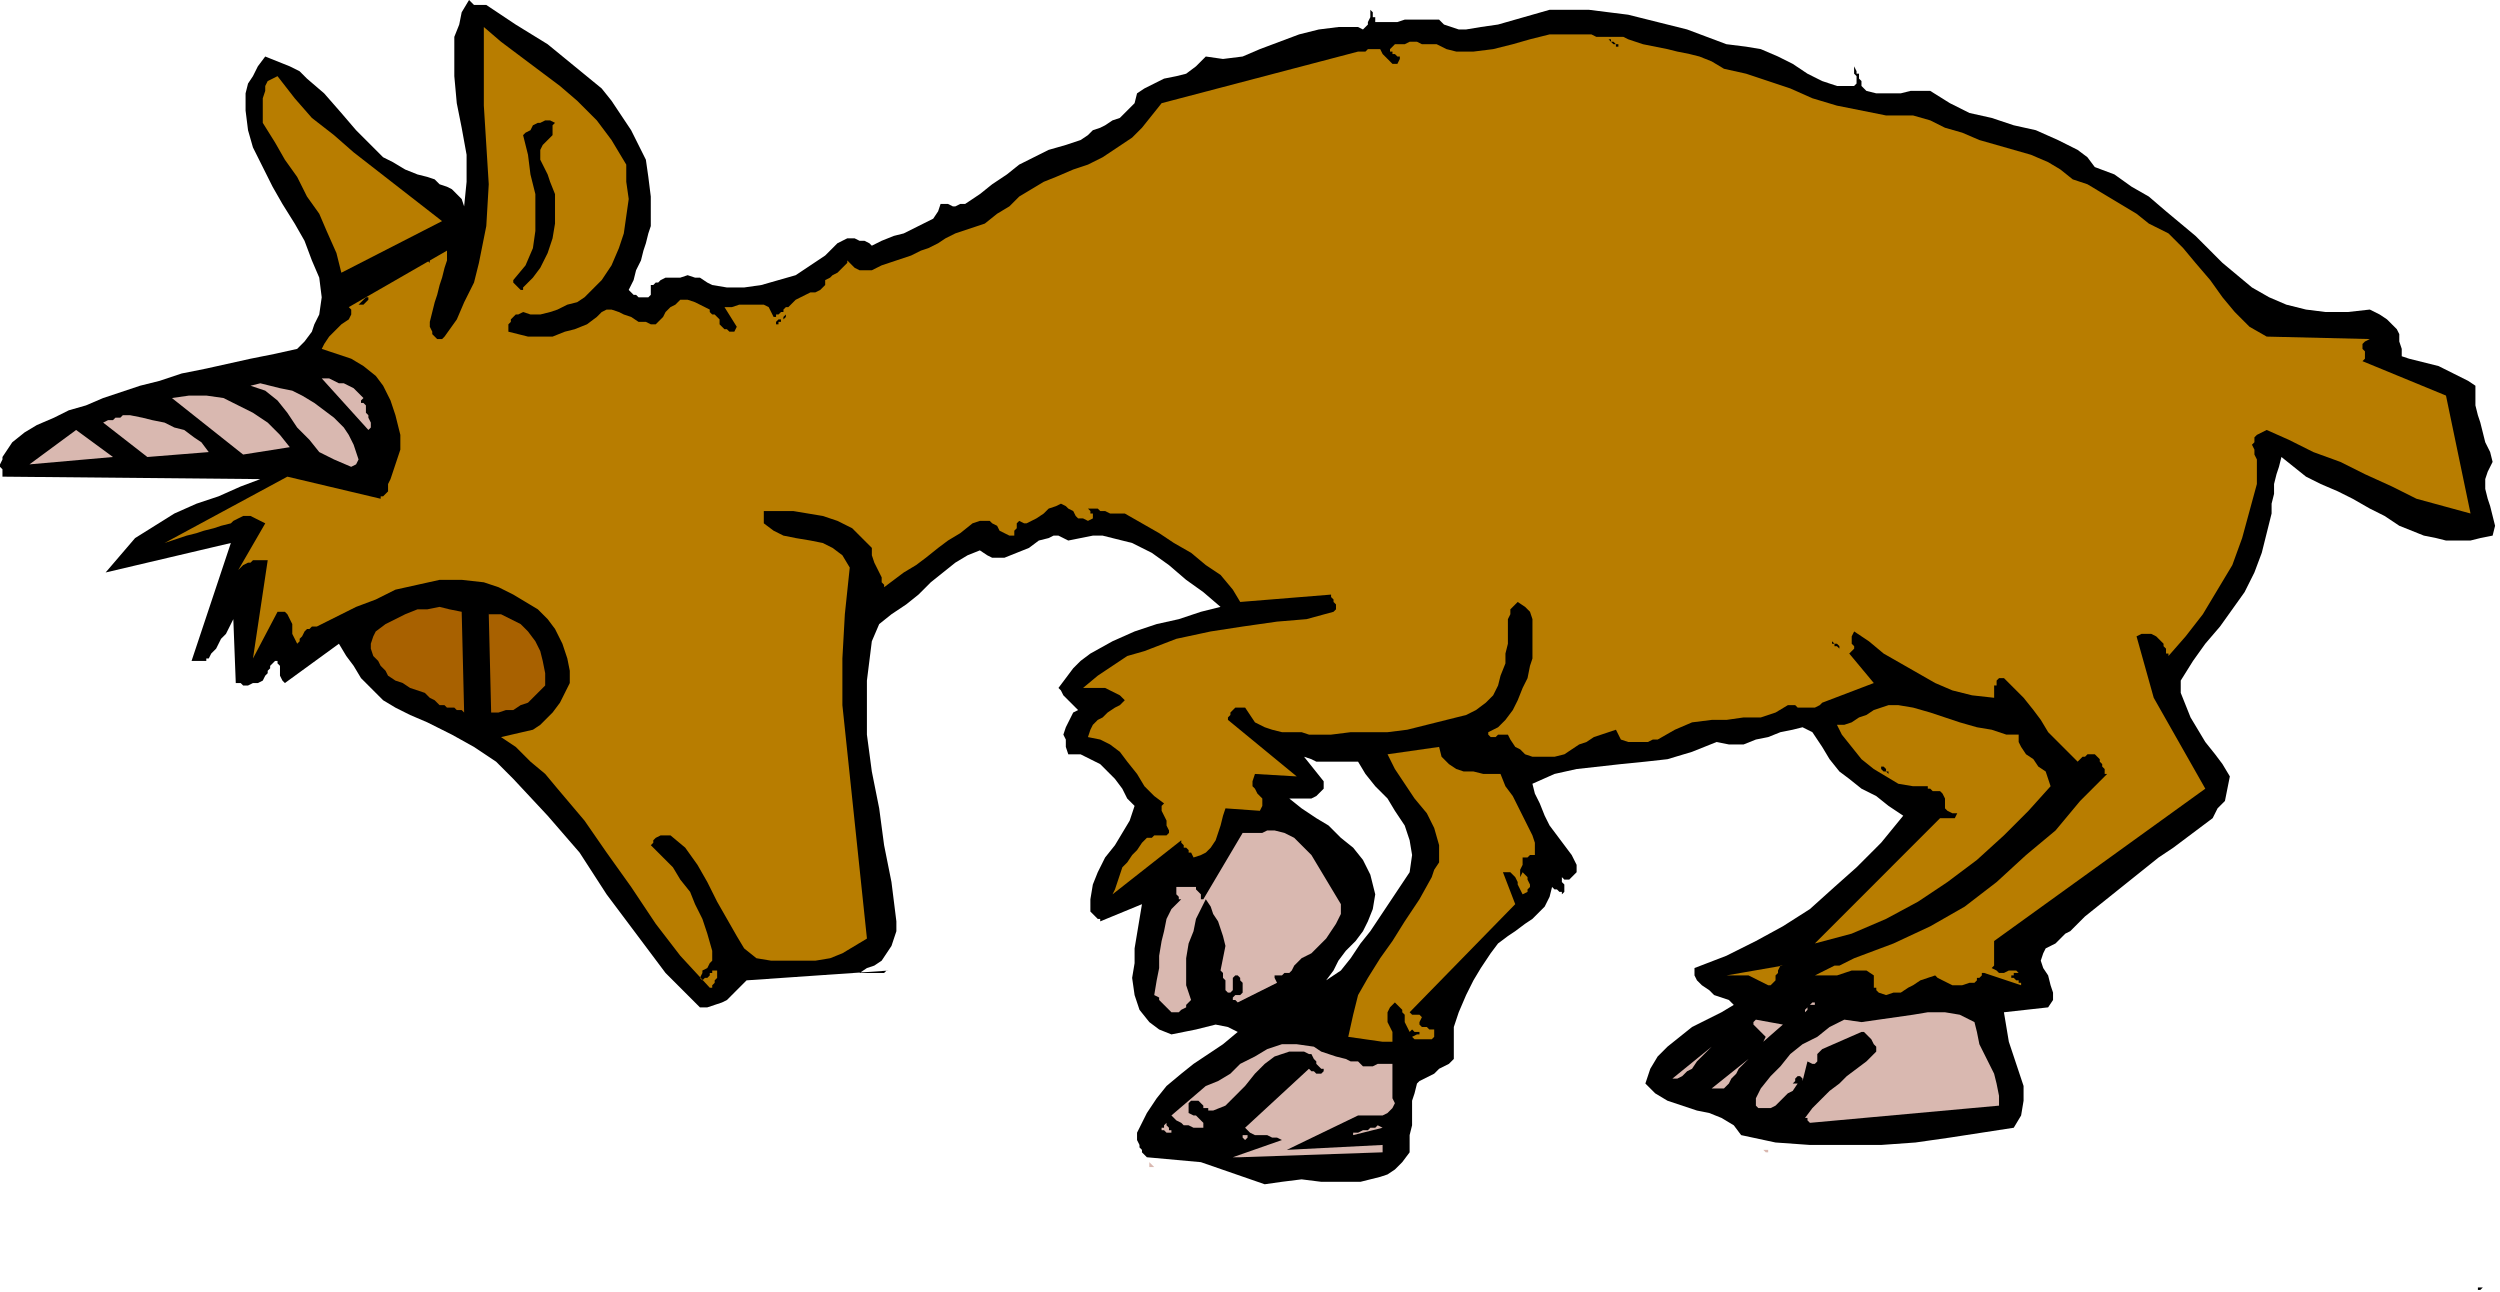 <svg xmlns="http://www.w3.org/2000/svg" width="3.393in" height="1.754in" fill-rule="evenodd" stroke-linecap="round" preserveAspectRatio="none" viewBox="0 0 1018 526"><style>.brush1{fill:#000}.pen1{stroke:none}.brush2{fill:#d9b8b0}.brush3{fill:#b87d00}</style><path d="M1009 526v-1h1l1-1h-2v2zm-494-44 7-1 8-1 8 1h16l8-2 3-1 3-2 3-3 3-4v-7l1-4v-10l1-3 1-4 1-1 2-1 2-1 2-1 2-2 2-1 2-1 2-2v-13l2-6 3-7 3-6 3-5 4-6 3-4 4-3 3-2 4-3 3-2 2-2 3-3 2-4 1-4 1 1h1l1 1h1v1l1-1v-3l-1-1v-2l1 1h2l1-1 1-1 1-1v-3l-2-4-3-4-3-4-3-4-2-4-2-5-2-4-1-4 9-4 9-2 9-1 9-1 10-1 9-1 10-3 10-4 5 1h6l5-2 5-1 5-2 5-1 4-1 4 2 4 6 3 5 4 5 4 3 5 4 6 3 5 4 6 4-9 11-10 10-9 8-10 9-11 7-11 6-12 6-13 5v3l1 2 2 2 3 2 2 2 3 1 3 1 2 2-5 3-6 3-6 3-5 4-5 4-4 4-3 5-2 6 4 4 5 3 6 2 6 2 5 1 5 2 5 3 3 4 14 3 14 1h29l14-1 14-2 13-2 13-2 3-5 1-6v-6l-2-6-2-6-2-6-1-6-1-6 18-2 2-3v-3l-1-3-1-4-2-3-1-3 1-3 1-2 2-1 2-1 1-1 1-1 1-1 1-1 2-1 1-1 5-5 5-4 5-4 5-4 5-4 5-4 5-4 6-4 4-3 4-3 4-3 4-3 2-4 3-3 1-5 1-5-3-5-3-4-4-5-3-5-3-5-2-5-2-5v-5l5-8 5-7 6-7 5-7 5-7 4-8 3-8 2-8 1-4 1-4v-4l1-4v-4l1-4 1-3 1-4 5 4 5 4 6 3 7 3 6 3 7 4 6 3 6 4 5 2 5 2 5 1 4 1h10l4-1 5-1 1-4-1-4-1-4-1-3-1-4v-4l1-3 2-4-1-4-2-4-1-4-1-4-1-3-1-4v-8l-3-2-4-2-4-2-4-2-4-1-4-1-4-1-3-1v-3l-1-3v-3l-1-2-2-2-2-2-3-2-4-2-9 1h-9l-8-1-8-2-7-3-7-4-6-5-6-5-11-11-12-10-7-6-7-4-7-5-8-3-3-4-4-3-4-2-4-2-9-4-9-2-9-3-9-2-8-4-8-5h-8l-4 1h-10l-4-1-2-2v-2l-1-1v-2h-1v-1l-1-2v3l1 1v3l-1 1h-7l-6-2-6-3-6-4-6-3-7-3-6-1-8-1-8-3-8-3-8-2-8-2-8-2-8-1-8-1h-16l-7 2-7 2-7 2-7 1-6 1h-3l-3-1-3-1-2-2h-14l-3 1h-9V7h-1V5l-1-1V3v4l-1 2v1l-1 1-1 1-2-1h-8l-8 1-8 2-8 3-8 3-7 3-8 1-7-1-4 4-4 3-4 1-5 1-4 2-4 2-3 2-1 4-3 3-3 3-3 1-3 2-2 1-3 1-2 2-3 2-6 2-7 2-6 3-6 3-5 4-6 4-5 4-6 4h-2l-2 1h-1l-2-1h-3l-1 3-2 3-4 2-4 2-4 2-4 1-5 2-4 2-1-1-2-1h-2l-2-1h-3l-2 1-2 1-5 5-6 4-6 4-7 2-7 2-7 1h-7l-6-1-2-1-3-2h-2l-3-1-3 1h-6l-2 1-1 1h-1l-1 1h-1v4l-1 1h-4l-1-1h-1l-1-1-1-1 2-4 1-4 2-4 1-4 1-3 1-4 1-3V80l-1-8-1-7-3-6-3-6-4-6-4-6-4-5-11-9-11-9-13-8-12-8h-5l-1-1-1-1-3 5-1 5-2 5v16l1 11 2 10 2 11v11l-1 10-1-3-2-2-2-2-2-1-3-1-2-2-3-1-4-1-5-2-5-3-4-2-4-4-7-7-6-7-7-8-7-6-3-3-4-2-5-2-5-2-3 4-2 4-2 3-1 4v7l1 8 2 7 4 8 4 8 4 7 5 8 4 7 3 8 3 7 1 8-1 7-2 4-1 3-3 4-3 3-9 2-10 2-9 2-9 2-10 2-9 3-8 2-9 3-6 2-7 3-7 2-6 3-7 3-5 3-5 4-4 6v1l-1 2v1l1 1v3l105 1-8 3-9 4-9 3-9 4-8 5-8 5-6 7-6 7 51-12-16 48h6v-1h1l1-2 2-2 1-2 1-2 2-2 1-2 1-2 1-2 1 26h2l1 1h2l2-1h2l2-1 1-2 1-1v-1l1-1v-1l1-1 1-1h1v1l1 1v4l1 2 1 1 22-16 3 5 3 4 3 5 4 4 5 5 5 3 6 3 7 3 10 5 9 5 9 6 7 7 14 15 13 15 11 17 12 16 6 8 6 8 7 7 7 7h3l3-1 3-1 2-1 2-2 2-2 2-2 2-2 58-4h-1l-1 1h-10l3-2 3-1 3-2 2-3 2-3 1-3 1-3v-4l-2-16-3-15-2-15-3-15-2-15v-22l1-8 1-8 3-7 5-4 6-4 5-4 5-5 5-4 5-4 5-3 5-2 3 2 2 1h5l5-2 5-2 4-3 4-1 2-1h2l2 1 2 1 5-1 5-1h4l4 1 8 2 8 4 7 5 7 6 7 5 7 6-8 2-9 3-9 2-9 3-9 4-9 5-4 3-3 3-3 4-3 4 1 1 1 2 1 1 1 1 1 1 1 1 1 1 1 1-2 1-1 2-1 2-1 2-1 3 1 2v3l1 3h5l4 2 4 2 3 3 3 3 3 4 2 4 3 3-2 6-3 5-3 5-4 5-3 6-2 5-1 6v5l1 1 1 1 1 1h1v1l17-7-1 6-1 6-1 6v6l-1 6 1 7 2 6 4 5 4 3 5 2 5-1 5-1 4-1 4-1 5 1 4 2-6 5-6 4-6 4-5 4-6 5-4 5-4 6-4 8v3l1 2v1l1 1v1l1 1 1 1 22 2 26 9zm25-83 6-4 4-5 4-6 4-5 4-6 4-6 4-6 4-6 1-7-1-6-2-6-4-6-3-5-5-5-4-5-3-5h-17l-2-1-3-1 8 10v3l-1 1-1 1-1 1-2 1h-9l5 4 6 4 5 3 5 5 5 4 4 5 3 6 2 8-1 6-2 5-2 4-3 4-4 4-3 4-2 4-3 4z" class="pen1 brush1"/><path d="M468 475h2l-1-1-1-1v2zm6 0h3-3zm31-4 58-2v-3l-39 2 29-14h10l2-1 2-2 1-2-1-2v-14h-6l-2 1h-4l-1-1-1-1h-3l-2-1-4-1-3-1-3-1-3-2-7-1h-6l-6 2-5 3-6 3-4 4-5 3-5 2-14 12 1 1 1 1 2 1 1 1h2l2 1h4v-2l-1-1-1-1-1-1h-1l-2-1v-4l1-1h3l1 1 1 1v1h2v1h2l5-2 4-4 4-4 4-5 4-4 4-3 3-1 3-1h6l2 1h1l1 2 1 1v1l1 1 1 1h1v1l-1 1h-2l-1-1h-1l-1-1-26 24 1 1 1 1 2 1h5l2 1h2l2 1-20 7h3zm214-2h1v-1h-2l1 1z" class="pen1 brush2"/><path d="m507 464 1-1v-1h-2v1l1 1zm44-2 12-3-2-1-1 1h-2l-1 1h-2l-2 1h-2v1zm-76-1h4-2v-1h-1v-1l-1-1v-1l-1 1v1h-1v1h1l1 1zm262-4 77-7v-4l-1-5-1-4-2-4-2-4-2-4-1-5-1-4-6-3-6-1h-7l-6 1-7 1-7 1-7 1-7-1-6 3-5 4-6 3-5 4-4 5-4 4-4 5-2 4v3l1 1h5l2-1 1-1 2-2 2-2 2-1 2-3h-2l1-1v-1l1-1h1l1 1v1l2-8 2 1h1l1-1v-3l1-1 1-1 16-7h1l1 1 1 1 1 1 1 2 1 1v2l-1 1-3 3-4 3-4 3-3 3-4 3-4 4-3 3-3 4h1v1l1 1z" class="pen1 brush2"/><path d="M751 449h1v-2h1v-1 1l-1 1v1h-1zm-54-6h5l2-2 1-2 2-2 1-2 2-2 2-2-15 12zm56 0h1l1-1h2l1-1h-1l-1-1v1h-1v1l-1 1h-1zm-72-4h2l2-1 2-2 2-1 2-3 2-2 2-2 2-2-16 13z" class="pen1 brush2"/><path d="M563 424h4v-4l-1-2-1-2v-4l1-2 2-2 1 1 2 2v1l1 1v3l1 2 1 2 1-1 1 1h2v1h-1l-2 1 1 1h7l1-1v-3h-2l-1-1h-2l-1-1v-1l1-2-1-1h-3l-1-1 43-44-5-13h3l1 1 1 1 1 2v1l1 2 1 2 2-1v-1l1-1v-1l-1-2v-1l-1-1-1-1-1 2v-3l1-2v-3h2l1-1h2v-5l-1-3-2-4-2-4-2-4-2-4-3-4-2-5h-7l-4-1h-4l-3-1-3-2-3-3-1-4-21 3 3 6 4 6 4 6 5 6 3 6 2 7v7l-2 3-1 3-5 9-6 9-5 8-5 7-5 8-4 7-2 8-2 9 14 2z" class="pen1 brush3"/><path d="m718 424 8-7-11-2-1 1v1l1 1 1 1 1 1 1 1 1 1-1 2zm33-3h2l1-1h1l1-1 1-1 1-1h-2l-1 1-1 1-1 1-1 1h-1zm-223-7 11-3-11 3zm-51-2h3l1-1 2-1v-1l1-1 1-1-2-6v-11l1-6 2-5 1-5 2-4 2-4 2 3 1 3 2 3 1 3 1 3 1 4-1 5-1 5 1 1v2l1 1v4l1 1h1l1-1v-5l1-1h1l1 1v1l1 1v4l-1 1h-2l-1 1v1h1l1 1 16-8-1-2v-1h3l1-1h2l1-1 1-2 3-3 4-2 3-3 3-3 2-3 2-3 2-4v-4l-3-5-3-5-3-5-3-5-4-4-3-3-4-2-4-1h-3l-2 1h-8l-16 27h-1v-2l-1-1-1-1v-1h-8v3l1 1v1h1l-4 4-2 4-1 5-1 4-1 6v5l-1 5-1 6 2 1v1l1 1 1 1 1 1 1 1 1 1zm258 0v-1l1-1 1-1 1-1h1v1h-2l-1 1v1l-1 1z" class="pen1 brush2"/><path d="m765 404 3 1 3-1h3l3-2 2-1 3-2 3-1 3-1 1 1 2 1 2 1 2 1h4l3-1h2l1-1v-1h1l1-1v-1h1l15 5v-1h-1v-1h-1l-1-1h-1v-1h1v-1h2l1 1-1-1-1-1h-3l-2 1h-2l-1-1-2-1 1-1v-10l86-62-21-37-7-25 2-1h4l2 1 1 1 1 1 1 1v1l1 1v2h1v1l7-8 7-9 6-10 6-10 4-11 3-11 3-11v-10l-1-2v-2l-1-2 1-1v-2l1-1 2-1 2-1 9 4 10 5 11 4 10 5 11 5 10 5 11 3 11 3-10-48-34-14 1-1v-3l-1-1v-2l1-1 2-1-42-1-7-4-6-6-5-6-5-7-6-7-5-6-6-6-8-4-5-4-5-3-5-3-5-3-5-3-6-2-5-4-5-3-7-3-7-2-7-2-7-2-7-3-7-2-6-3-7-2h-11l-10-2-10-2-10-3-9-4-9-3-9-3-9-2-5-3-5-2-4-1-5-1-4-1-5-1-5-1-6-2-2-1h-11l-2-1h-17l-8 2-7 2-8 2-8 1h-7l-4-1-4-2h-6l-2-1h-3l-2 1h-4l-1 1-1 1v1h1v1h1l1 1h1v1l-1 2h-2l-1-1-2-2-1-1-1-2h-5l-1 1h-3l-80 21-4 5-4 5-4 4-6 4-6 4-6 3-6 2-7 3-5 2-5 3-5 3-4 4-5 3-5 4-6 2-6 2-4 2-3 2-4 2-3 1-4 2-3 1-3 1-3 1-3 1-2 1-2 1h-5l-2-1-1-1-2-2v1l-1 1-1 1-1 1-1 1-2 1-1 1-2 1v2l-1 1-1 1-2 1h-2l-2 1-2 1-2 1-1 1-1 1-1 1h-1l-1 1-1-1 1 1v1h-1l-1 1h-1v1h-1l-1-2-1-2-2-1h-10l-3 1h-3l5 8-1 2h-2l-1-1h-1l-1-1-1-1v-2l-1-1-1-1h-1l-1-1v-1l-2-1-2-1-2-1-3-1h-3l-2 2-2 1-2 2-1 2-2 2-1 1h-2l-2-1h-3l-3-2-3-1-2-1-3-1h-2l-2 1-2 2-4 3-5 2-4 1-5 2h-10l-4-1-4-1v-3l1-1v-1l1-1 1-1h1l2-1 3 1h4l4-1 3-1 4-2 4-1 3-2 2-2 5-5 4-6 3-7 2-6 1-7 1-7-1-7v-7l-6-10-6-8-8-8-7-6-8-6-8-6-8-6-7-6v32l1 16 1 16-1 17-3 15-2 8-4 8-3 7-5 7-1 1h-2l-1-1-1-1v-1l-1-2v-2l1-4 1-4 1-3 1-4 1-3 1-4 1-3v-4l-40 23 1 1v2l-1 2-3 2-2 2-3 3-2 3-1 2 6 2 6 2 5 3 5 4 3 4 3 6 2 6 2 8v6l-1 3-1 3-1 3-1 3-1 2v3l-1 1-1 1h-1v1l-38-9-50 27 3-1 3-1 3-1 4-1 3-1 4-1 3-1 4-1 1-1 2-1 2-1h3l2 1 2 1 2 1-11 19 1-1 1-1 2-1h1l1-1h6l-6 40 10-19h3l1 1 1 2 1 2v4l1 2 1 2 1-1v-1l1-1 1-2 1-1h1l1-1h2l8-4 8-4 8-3 8-4 9-2 9-2h9l9 1 6 2 6 3 5 3 5 3 4 4 3 4 3 6 2 6 1 5v5l-2 4-2 4-3 4-3 3-2 2-3 2-13 3 6 4 6 6 6 5 5 6 11 13 9 13 10 14 10 15 10 13 12 13h1v-1l1-1v-1l1-1v-3h-2v1h-1v1l-1 1h-1l-1 1-1-1 1-2v-1l2-1 1-2 1-1v-4l-2-7-2-6-3-6-2-5-4-5-3-5-4-4-5-5 1-1v-1l1-1 2-1h4l6 5 5 7 4 7 4 8 4 7 4 7 3 5 5 4 6 1h18l6-1 5-2 5-3 5-3-2-19-2-19-2-19-2-19-2-19v-19l1-18 2-19-3-5-4-3-4-2-5-1-6-1-5-1-4-2-4-3v-5h12l6 1 6 1 6 2 6 3 4 4 4 4v3l1 3 1 2 1 2 1 2v2l1 1v1l4-3 4-3 5-3 4-3 5-4 4-3 5-3 5-4 3-1h4l1 1 2 1 1 2 2 1 2 1h2v-2l1-1v-2l1-1 2 1h1l2-1 2-1 3-2 2-2 3-1 2-1 2 1 1 1 2 1 1 2 1 1h2l2 1 2-1v-2h-1v-1l-1-1h4l1 1h2l2 1h6l7 4 7 4 6 4 7 4 6 5 6 4 5 6 3 5 37-3v1l1 1v1l1 1v2l-1 1-11 3-12 1-14 2-13 2-14 3-13 5-7 2-6 4-6 4-6 5h9l2 1 2 1 2 1 2 2-2 2-2 1-3 2-2 2-2 1-2 2-1 2-1 3 5 1 4 2 4 3 3 4 4 5 3 5 4 4 4 3-1 1v2l1 2 1 2v2l1 2v1l-1 1h-5l-1 1h-2l-1 1-1 1-2 3-2 2-2 3-2 2-1 3-1 3-1 3-1 2 28-22v1l1 1v1h1l1 1v1h1l1 2 3-1 2-1 2-2 2-3 1-3 1-3 1-4 1-3 14 1 1-2v-3l-2-2-1-2-1-1v-2l1-3 17 1-28-23v-1l1-1v-1l1-1 1-1h4l2 3 2 3 4 2 3 1 4 1h8l3 1h9l8-1h15l8-1 8-2 8-2 8-2 4-2 4-3 3-3 2-4 1-4 2-5v-4l1-4v-10l1-2v-2l1-1 2-2 3 2 2 2 1 3v16l-1 3-1 5-2 4-2 5-2 4-3 4-3 3-4 2v1l1 1h2l1-1h4l1 2 2 3 2 1 2 2 3 1h9l4-1 3-2 3-2 3-1 3-2 3-1 3-1 3-1 1 2 1 2 3 1h8l2-1h2l7-4 7-3 8-1h6l7-1h7l6-2 5-3h3l1 1h7l2-1 1-1 21-8-10-12 1-1 1-1v-1l-1-1v-3l1-2 6 4 6 5 7 4 7 4 7 4 7 3 8 2 9 1v-5h1v-2l1-1h2l4 4 4 4 4 5 3 4 3 5 4 4 4 4 4 4 1-1 1-1h1l1-1h3l1 1 1 1v1l1 1v1l1 1v2h1l-11 11-10 12-12 10-12 11-13 10-14 8-15 7-16 6-2 1-2 1-2 1h-2l-2 1-2 1-2 1-2 1h9l3-1 3-1h6l3 2v5h1v1l1 1z" class="pen1 brush3"/><path d="M720 401h1l1-1 1-1v-2l1-1v-1l1-2h1l-23 4h9l2 1 2 1 2 1 2 1zm19-17 15-4 14-6 13-7 12-8 12-9 11-10 10-10 9-10-1-3-1-3-3-2-2-3-3-2-2-3-1-2v-3h-5l-6-2-6-1-7-2-6-2-6-2-7-2-6-1h-4l-3 1-3 1-3 2-3 1-3 2-3 1h-3l2 4 4 5 4 5 5 4 5 3 5 3 6 1h6v1h1l1 1h3l1 1 1 2v4l1 1 2 1h2l-1 2h-6l-51 51z" class="pen1 brush3"/><path d="M770 315h-1v-1h-1v-1l-1-1h-2 1v1l1 1h1l1 1h1z" class="pen1 brush1"/><path d="m189 290-1-41-5-1-4-1-5 1h-4l-5 2-4 2-4 2-4 3-1 2-1 3v2l1 3 2 2 1 2 2 2 1 2 3 2 3 1 3 2 3 1 3 1 2 2 2 1 2 2h2l1 1h3l1 1h2l1 1zm11 0h3l3-1h3l3-2 3-1 3-3 2-2 2-2v-5l-1-5-1-4-2-4-3-4-3-3-4-2-4-2h-5v-1l1 41z" class="pen1" style="fill:#a86100"/><path d="M749 264v-1l-1-1h-1l-1-1h-1 1v1h1v1h1l1 1zm-103-40-13-14 13 14z" class="pen1 brush1"/><path d="m143 190 2-1 1-2-1-3-1-3-2-4-2-3-2-2-2-2-4-3-4-3-5-3-4-2-5-1-4-1-4-1-4 1 6 2 5 4 4 5 4 6 5 5 4 5 6 3 7 3zm-131-1 34-3-15-11-19 14zm48-3 25-2-3-4-3-2-4-3-4-1-4-2-5-1-4-1-5-1h-3l-1 1h-2l-1 1h-2l-2 1 18 14zm39-1 19-3-4-5-5-5-6-4-6-3-6-3-7-1h-7l-7 1 29 23zm51-10 1-1v-2l-1-2v-1l-1-1v-3l-1-1h-1v-1l1-1-2-2-2-2-2-1-2-1h-2l-2-1-2-1h-3l19 21z" class="pen1 brush2"/><path d="M316 132h1v-1h1v-1h1v-1l1-1v1l-1 1h-2l-1 1v1zm-170-8h2l1-1 1-1v-1h-1l-1 1-1 1-1 1zm67-7 4-4 3-4 3-6 2-6 1-6V79l-2-5-1-3-1-2-1-2-1-2v-4l1-2 2-2 1-1 1-1v-4l1-1-2-1h-2l-2 1h-1l-2 1-1 2-2 1-1 1 2 8 1 8 2 8v15l-1 7-3 7-5 6v1l1 1 1 1 1 1h1v-1z" class="pen1 brush1"/><path d="m139 111 41-21-9-7-9-7-9-7-9-7-8-7-9-7-7-8-7-9-2 1-2 1-1 2v2l-1 3v10l5 8 4 7 5 7 4 8 5 7 3 7 4 9 2 8z" class="pen1 brush3"/><path d="M175 107v-2h-1v1l1 1zm485-88h-1v-1h-1l-1-1h-1l-1-1h1v1l1 1h1v1h2z" class="pen1 brush1"/></svg>
